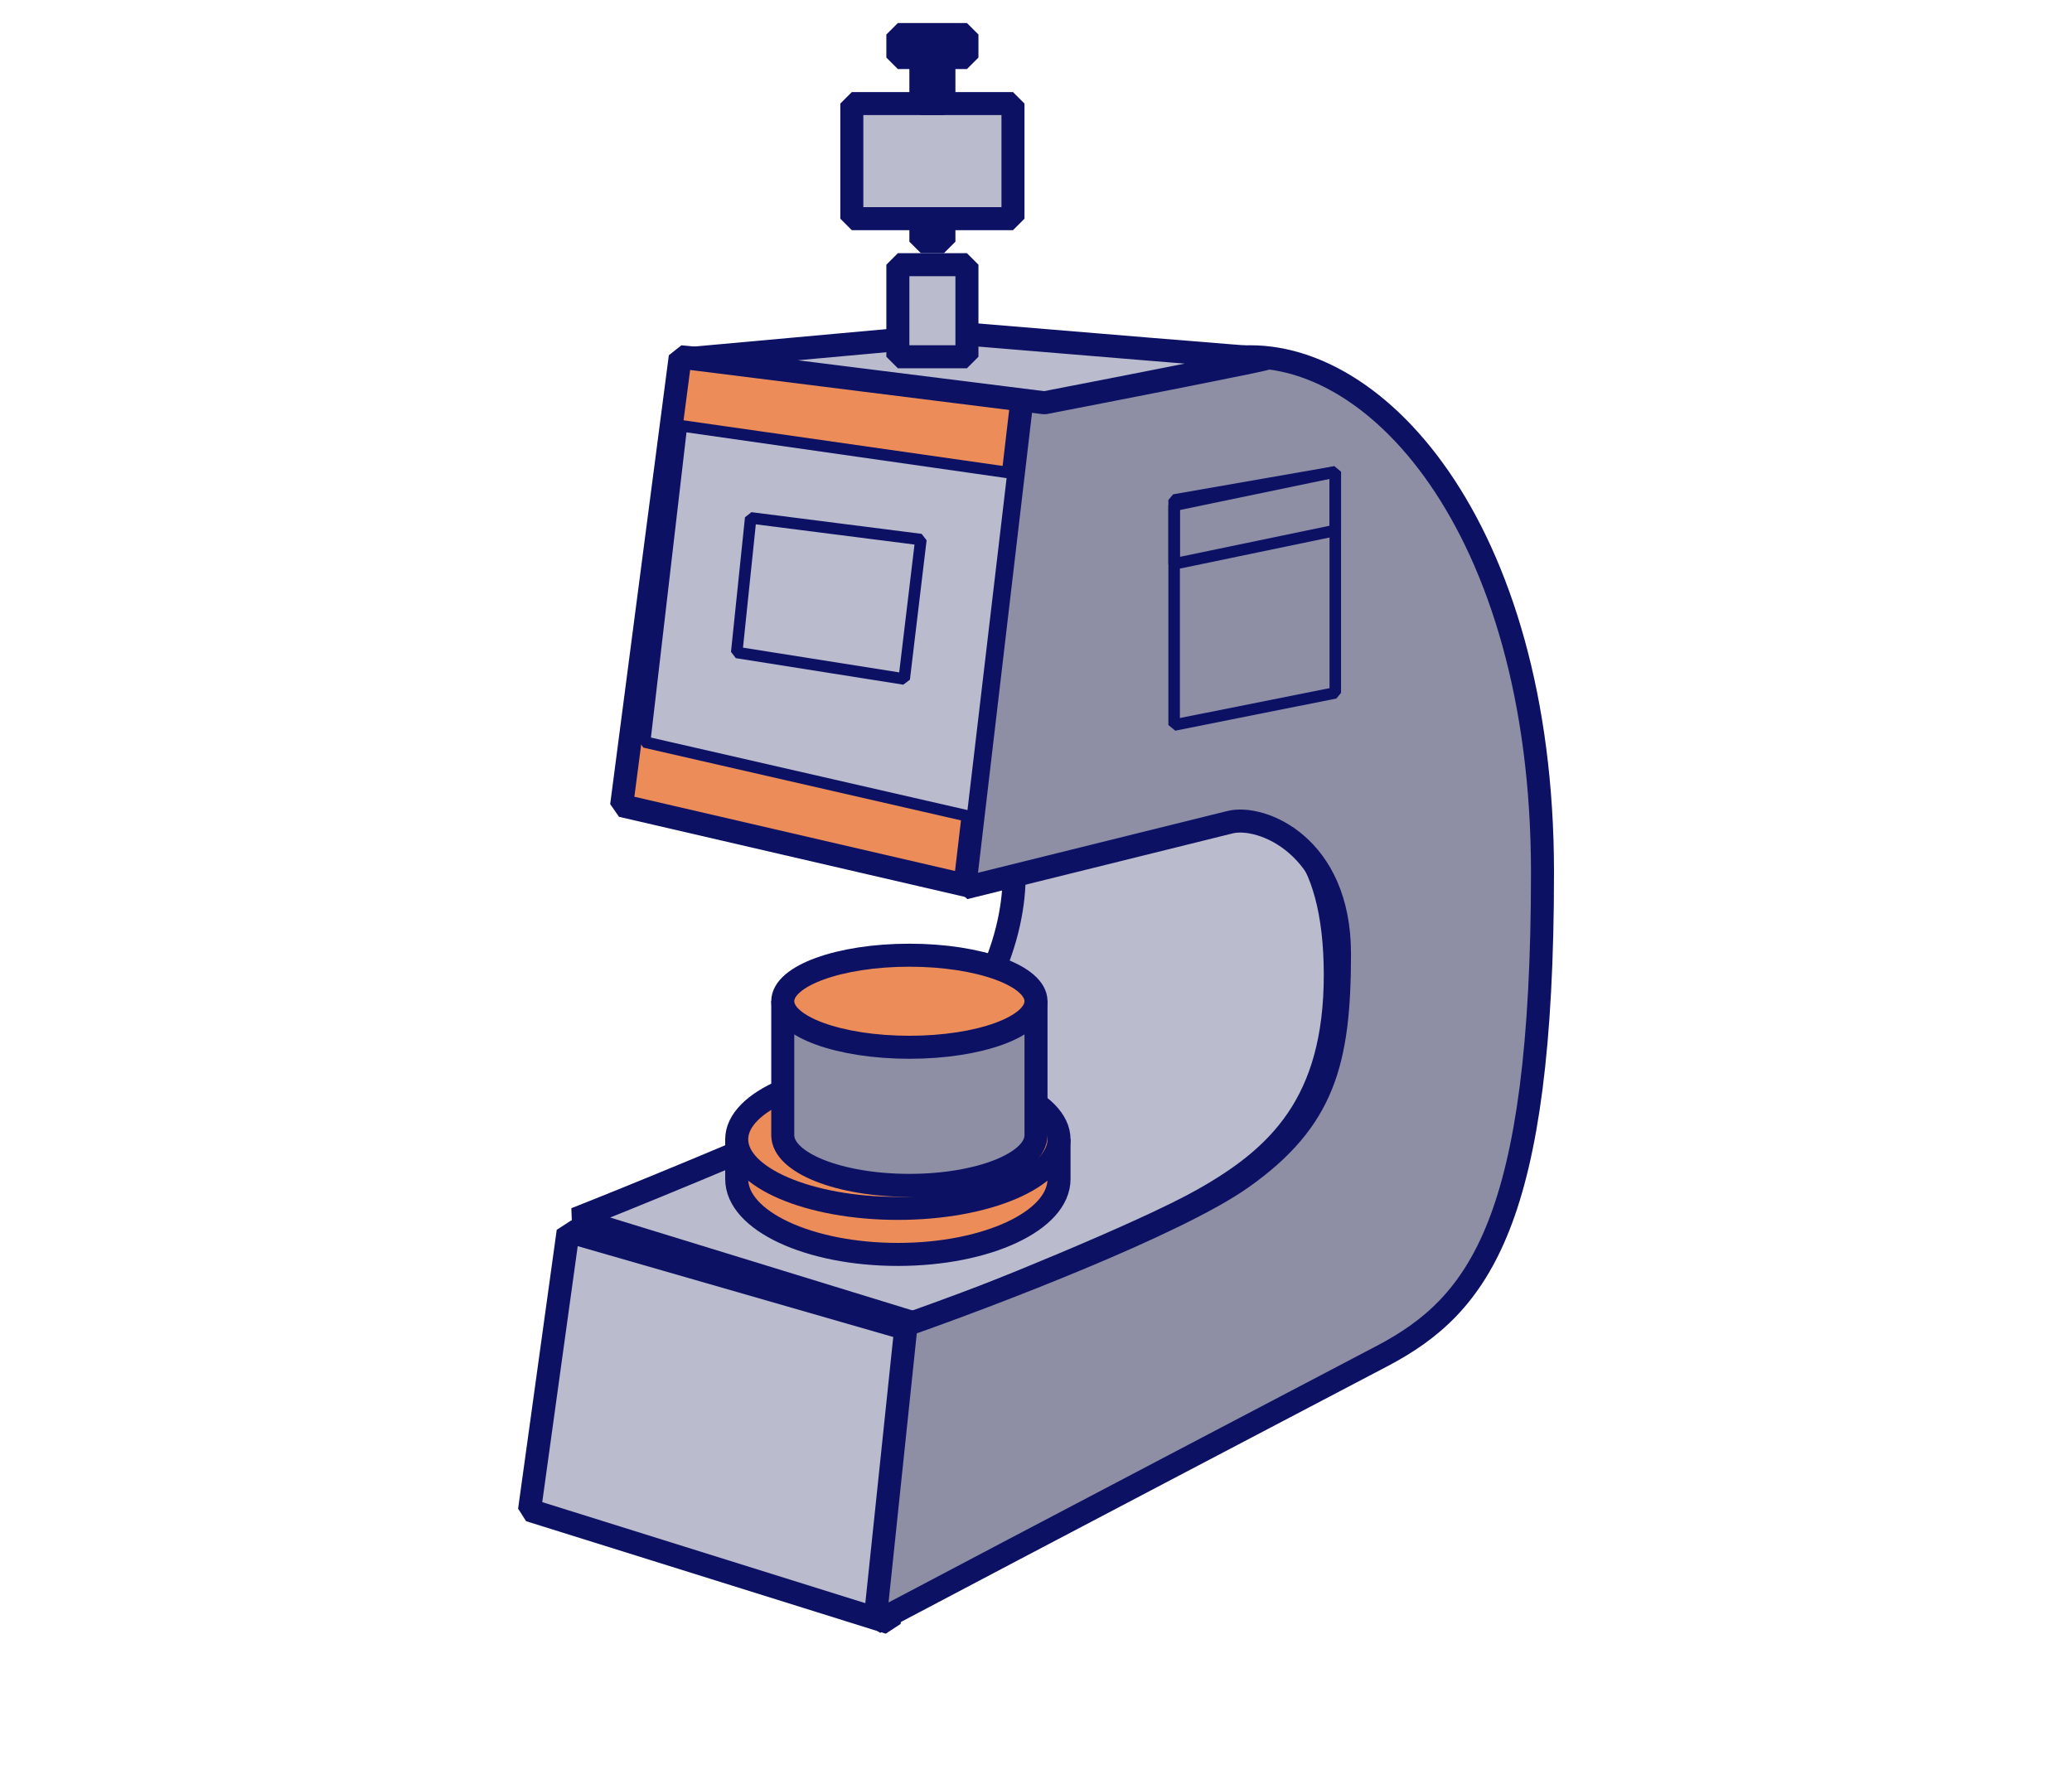 <svg width="36" height="31" viewBox="0 0 36 31" fill="none" xmlns="http://www.w3.org/2000/svg">
<g clip-path="url(#clip0_7368_11634)">
<path d="M15.122 19.03C17.171 18.115 17.64 16.092 17.618 15.195C18.515 14.97 20.508 14.468 21.296 14.253C22.281 13.984 23.2 14.724 23.2 16.944C23.2 19.165 22.215 20.107 20.901 20.847C19.851 21.439 17.136 22.529 15.91 23L10 21.183C10.854 20.847 13.073 19.945 15.122 19.03Z" fill="#BABBCC" stroke="#0D1164" stroke-width="0.4" stroke-linejoin="bevel"/>
<path d="M16.845 15.4L10.8 14L11.819 6.2L18 6.8L16.845 15.4Z" fill="#EC8D59" stroke="#0D1164" stroke-width="0.4" stroke-linejoin="bevel"/>
<path d="M15.449 28.2L9.2 26.245L9.871 21.4L16 23.165L15.449 28.2Z" fill="#BABBCC" stroke="#0D1164" stroke-width="0.4" stroke-linejoin="bevel"/>
<path d="M21.373 14.288L16.76 15.431L17.778 6.761C18.162 6.694 19.419 6.493 21.373 6.224C23.815 5.888 26.8 9.114 26.8 15.162C26.8 21.211 25.707 22.675 24.019 23.563C23.375 23.901 17.868 26.789 15.2 28.2L15.743 23.025C17.212 22.51 20.437 21.278 21.577 20.471C23.001 19.463 23.273 18.455 23.273 16.573C23.273 14.692 21.916 14.154 21.373 14.288Z" fill="#8E8FA5" stroke="#0D1164" stroke-width="0.4" stroke-linejoin="bevel"/>
<path d="M18.147 7L12 6.229L16.728 5.8C18.439 5.943 21.889 6.229 21.997 6.229C22.105 6.229 19.475 6.743 18.147 7Z" fill="#BABBCC" stroke="#0D1164" stroke-width="0.4" stroke-linejoin="bevel"/>
<path d="M15.6 21.8C17.146 21.8 18.4 21.214 18.4 20.491V19.8H12.8V20.491C12.8 21.214 14.054 21.8 15.6 21.8Z" fill="#EC8D59" stroke="#0D1164" stroke-width="0.4" stroke-linejoin="bevel"/>
<path d="M20.4 12.6V8.689L23.2 8.2V12.041L20.4 12.6Z" stroke="#0D1164" stroke-width="0.2" stroke-linejoin="bevel"/>
<ellipse cx="15.6" cy="19.8" rx="2.8" ry="1.2" fill="#EC8D59" stroke="#0D1164" stroke-width="0.4" stroke-linejoin="bevel"/>
<path d="M23.2 9.218L20.4 9.8V8.782L23.2 8.2V9.218Z" stroke="#0D1164" stroke-width="0.2" stroke-linejoin="bevel"/>
<path d="M17.6 8.224L11.84 7.4L11.2 12.895L16.896 14.2L17.6 8.224Z" fill="#BABBCC" stroke="#0D1164" stroke-width="0.2" stroke-linejoin="bevel"/>
<path d="M15.8 20.6C17.015 20.6 18 20.209 18 19.727V17.4H13.6V19.727C13.6 20.209 14.585 20.6 15.8 20.6Z" fill="#8E8FA5" stroke="#0D1164" stroke-width="0.4" stroke-linejoin="bevel"/>
<ellipse cx="15.8" cy="17.4" rx="2.2" ry="0.8" fill="#EC8D59" stroke="#0D1164" stroke-width="0.4" stroke-linejoin="bevel"/>
<path d="M16 9.377L13.043 9L12.8 11.339L15.71 11.8L16 9.377Z" stroke="#0D1164" stroke-width="0.2" stroke-linejoin="bevel"/>
<path d="M15.6 6.2V4.6H16.8V6.2H15.6Z" fill="#BABBCC" stroke="#0D1164" stroke-width="0.4" stroke-linejoin="bevel"/>
<path d="M15.6 0.6V1H16.8V0.6H15.6Z" fill="#BABBCC" stroke="#0D1164" stroke-width="0.4" stroke-linejoin="bevel"/>
<path d="M14.8 3.8V1.8H17.6V3.8H14.8Z" fill="#BABBCC" stroke="#0D1164" stroke-width="0.4" stroke-linejoin="bevel"/>
<path d="M16 4.2V3.8H16.4V4.2H16Z" fill="#BABBCC" stroke="#0D1164" stroke-width="0.4" stroke-linejoin="bevel"/>
<path d="M16 1.8V1H16.4V1.8H16Z" stroke="#0D1164" stroke-width="0.4" stroke-linejoin="bevel"/>
</g>
<defs>
<clipPath id="clip0_7368_11634">
<rect width="36" height="30.117" fill="white" transform="translate(0 0.051)"/>
</clipPath>
</defs>
</svg>
